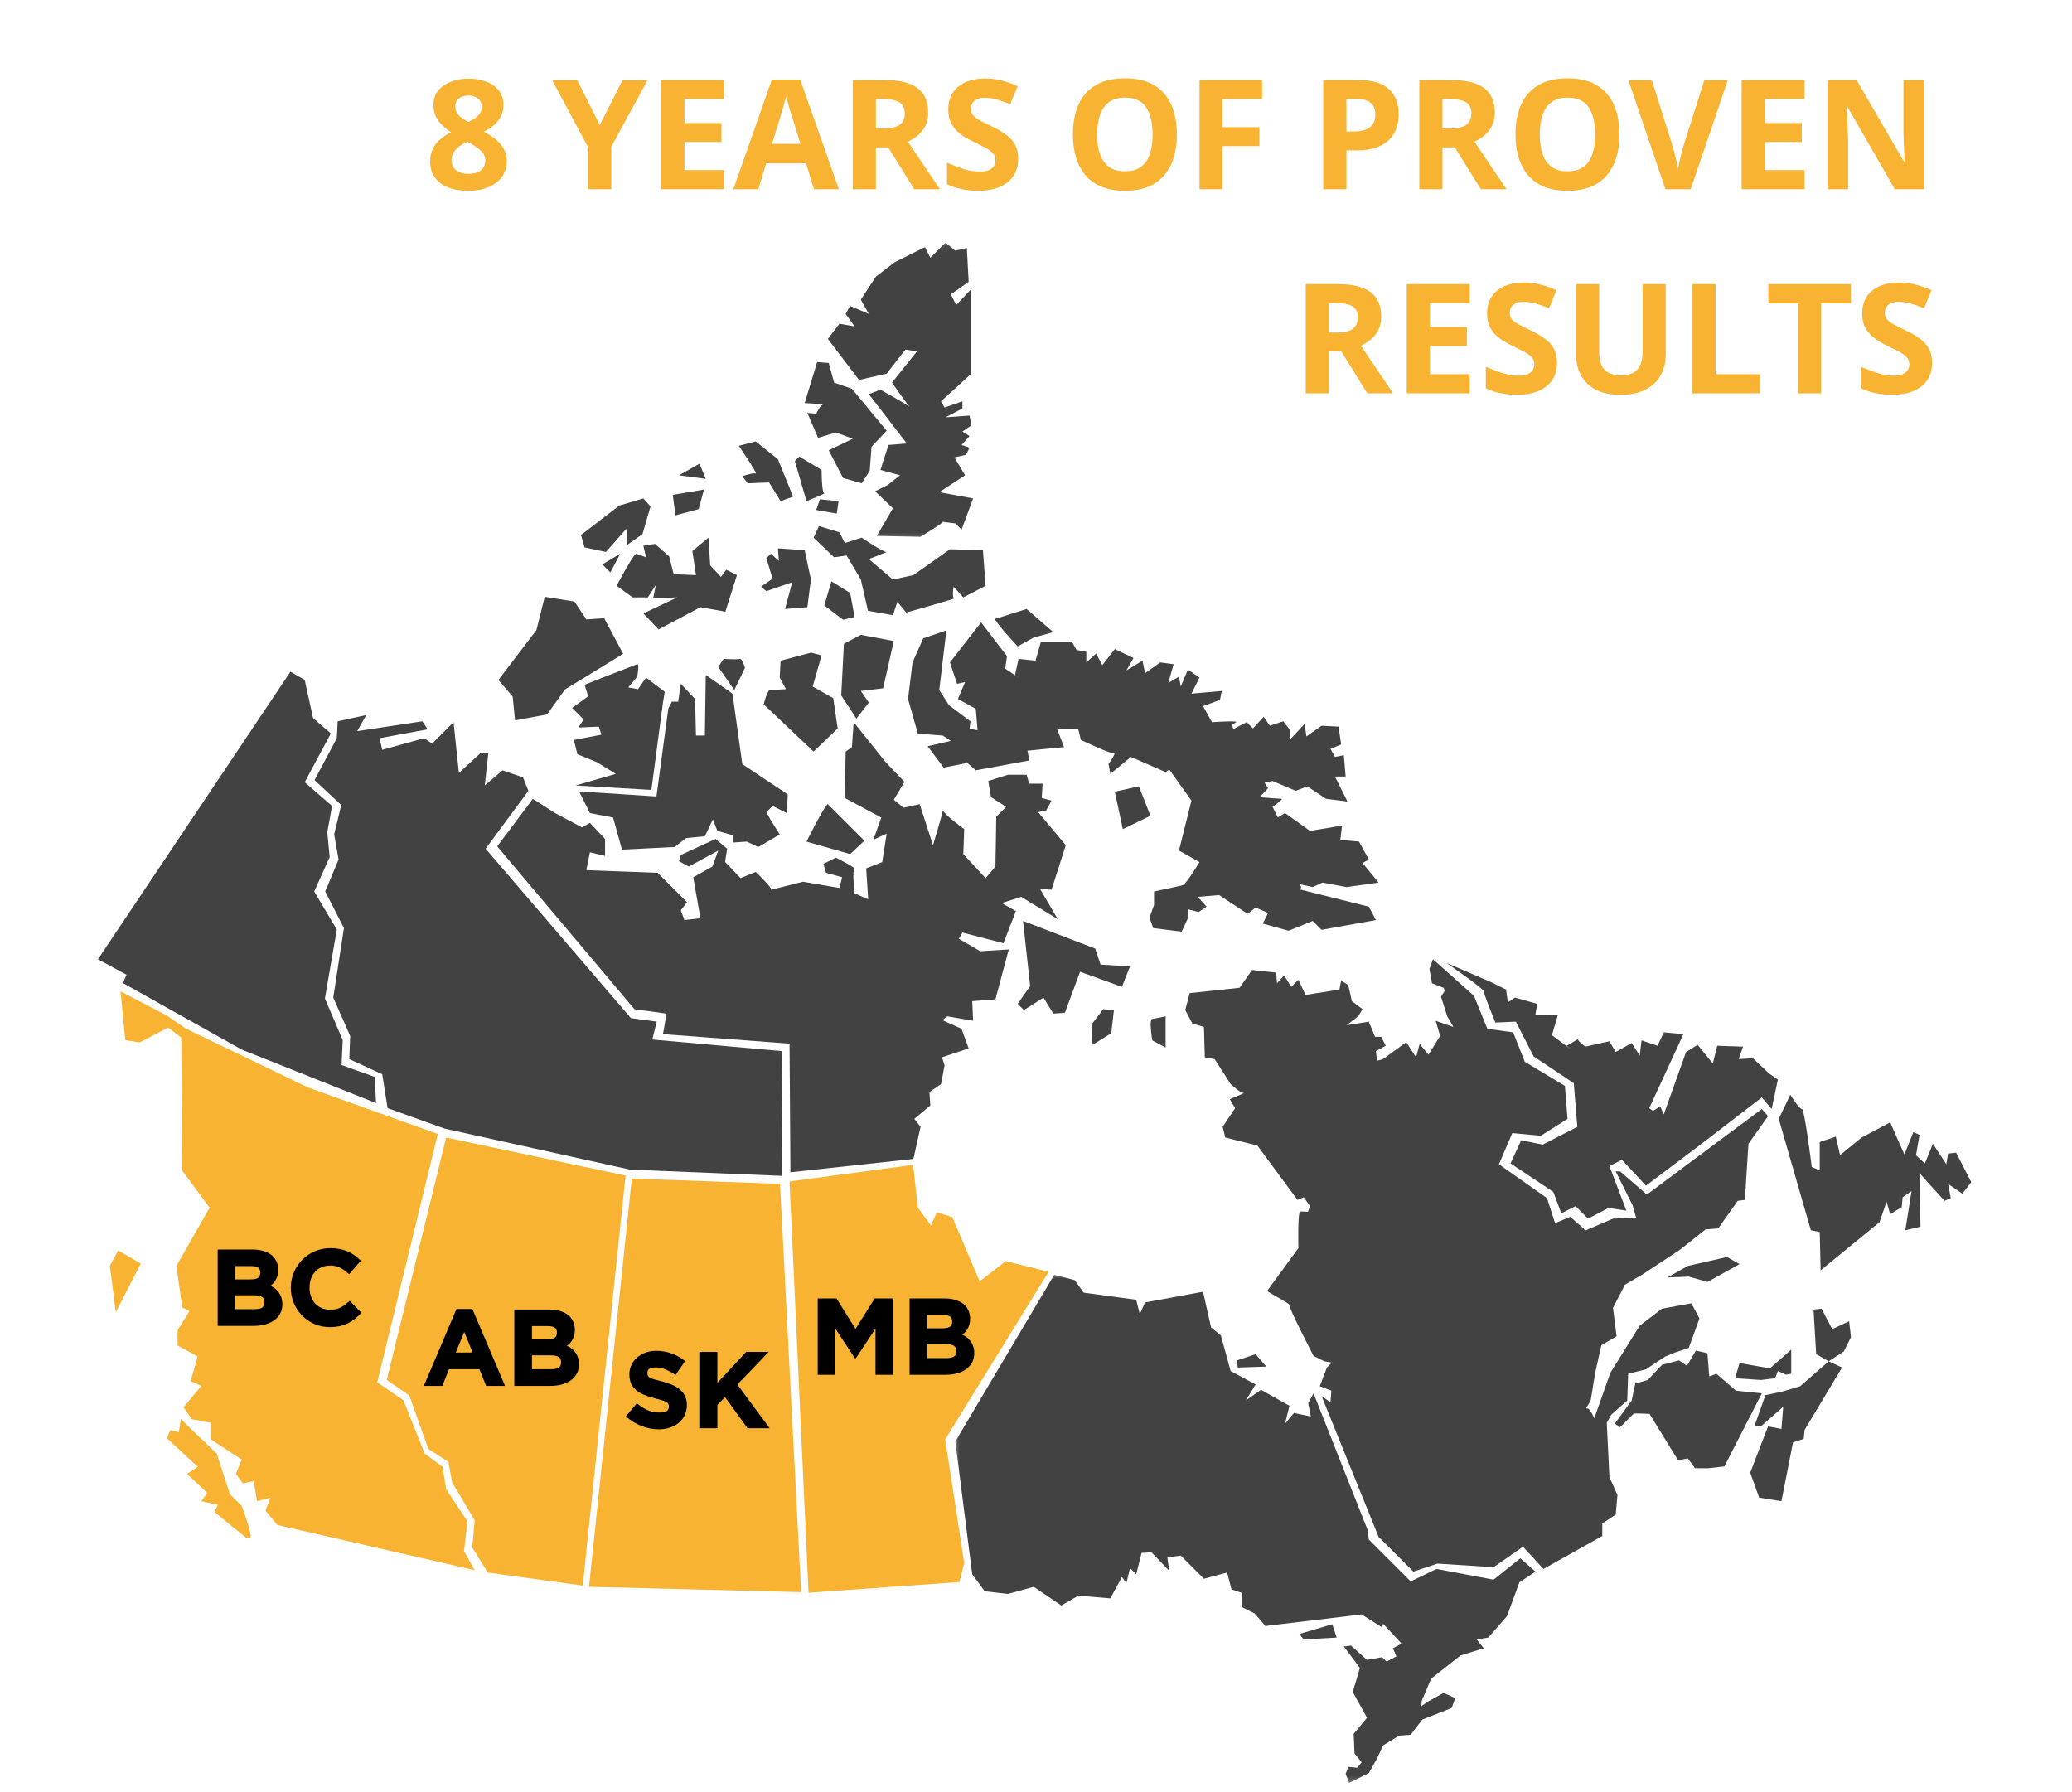 <svg width="325" height="281" viewBox="0 0 325 281" fill="none" xmlns="http://www.w3.org/2000/svg">
<path d="M99.101 184.843L92.389 248.874L125.659 249.712L122.35 185.681L99.101 184.843ZM164.472 199.477L157.761 197.796L153.662 200.969L149.373 190.901L146.95 190.155L146.02 192.209L143.971 189.41L143.224 182.698L123.842 185.308L126.822 249.804L150.493 248.129L151.239 245.146L148.259 225.756L164.472 199.477ZM69.979 178.413L60.661 216.44L64.198 218.861L67.183 227.253L70.352 229.301L70.909 232.468L74.451 238.434L74.078 242.719L76.501 246.637L91.41 248.685L98.122 184.379L69.979 178.413Z" fill="#F8B332"/>
<path d="M73.332 238.623L69.979 233.587L69.416 230.047L66.62 227.994L63.267 219.607L59.168 216.813L68.67 177.856L48.358 170.582L29.208 161.358L26.131 159.261L18.906 155.484L19.652 163.13L21.891 163.503L26.374 161.169L28.424 162.725L28.597 183.633L32.885 189.41L27.667 198.542L28.597 205.07L29.722 205.627L27.856 208.61V211.036L31.009 212.754L29.906 216.624L31.582 217.369L28.786 220.725L30.09 222.59L33.075 223.152V225.756L37.92 228.928L36.99 231.166L38.104 232.657L39.781 232.284L40.343 235.451L42.393 234.894L41.646 236.942L43.512 239.18L74.451 246.264L72.775 243.281L73.332 238.623ZM17.229 198.542L18.165 205.816L22.075 198.175L18.533 196.121L17.229 198.542ZM36.054 234.332L34.005 227.994L28.37 222.59L28.04 224.638L26.737 224.27L26.18 225.573L31.025 230.047L29.343 231.166L32.512 234.149L31.582 235.451L34.194 236.013L33.632 237.132L38.661 241.233H39.224C39.786 241.233 37.92 236.197 37.92 236.197L36.054 234.332Z" fill="#F8B332"/>
<path d="M15.364 150.453L19.841 152.879L19.279 154.181L37.92 164.622L58.979 173.009L58.795 168.907L53.576 167.043L53.76 163.13L50.964 156.602L52.83 145.794L49.288 139.828L51.711 134.425L51.337 130.507L52.084 126.411L47.795 122.682L51.895 115.041L49.104 112.614L47.795 106.648L45.562 105.346L15.364 150.453ZM80.789 112.987L85.819 112.052L88.615 108.14L97.749 102.547L94.763 96.959L91.968 97.143L90.107 94.349L85.446 93.603L84.142 98.823L78.177 106.648L80.416 109.258L80.789 112.987Z" fill="#424242"/>
<path d="M53.528 126.27L52.414 130.88L53.111 134.798L51.013 139.829L53.95 145.562L52.273 156.467L54.928 162.476L54.788 166.113L59.958 168.491L60.796 173.803L69.741 177.013L98.82 183.449L122.723 184.427L122.582 164.854L102.313 163.038L103.011 160.239L98.96 159.683L76.176 133.117L82.882 124.033L82.044 121.936L78.832 120.818L76.036 123.195L76.593 118.159L75.479 118.018L71.98 121.234L71.141 113.268L67.788 116.624L66.528 115.781L59.958 117.602L59.536 115.781L67.085 114.387L66.247 113.128L56.042 114.668L57.443 112.15L52.971 113.128L52.83 115.781L49.337 122.352L53.528 126.27ZM91.551 112.847L90.713 114.106L93.925 113.965L94.347 115.225L90.01 116.062L90.572 118.299L93.649 119.558L96.581 121.374L90.291 123.195L102.172 123.892L103.989 110.193L104.271 108.513L101.334 106.276L100.08 108.097L98.538 107.816L99.939 106.135C99.939 106.135 100.355 104.038 99.939 104.179C99.517 104.319 91.692 107.394 91.692 107.394L92.249 109.215L89.734 111.031L91.551 112.847Z" fill="#424242"/>
<path d="M110.56 115.365H109.165L109.024 109.631L106.785 107.254L106.369 110.053H105.39L104.828 111.123L102.967 124.919L91.411 124.168L91.686 124.314L90.854 124.168L92.53 127.529L96.164 128.226L97.559 133.257L105.807 132.841L107.624 131.442L110.56 131.161L111.82 128.507L112.518 130.323L115.033 131.02V132.139L117.131 131.998L118.948 132.841L122.306 130.88L120.906 128.642L120.208 127.389L121.187 126.405L123.42 127.529L123.561 124.589L116.433 119.839L114.892 108.794L110.701 105.859L110.56 115.365ZM116.85 104.741C116.85 104.741 116.433 103.201 116.011 103.341C115.595 103.482 113.497 103.341 113.497 103.341L112.659 104.6L115.173 108.232L116.85 104.741ZM126.498 131.998L133.349 133.96L135.583 131.858L129.85 126.13C129.434 126.13 126.498 131.998 126.498 131.998ZM95.045 86.567L98.257 82.931L98.398 85.449L100.777 83.768L102.037 79.434L100.912 78.175L97.143 79.294L91.129 83.909L91.692 85.865L95.045 86.567ZM95.742 89.783L97.284 86.843L94.488 88.524L95.742 89.783ZM101.334 87.405L99.798 86.843C99.376 86.843 96.721 91.879 96.721 91.879L99.236 93.695H101.615L102.875 91.739L102.454 93.836L106.228 93.695L100.918 96.213L103.292 98.726L109.863 95.235L113.778 95.932L115.595 90.199L113.913 89.361L113.08 90.48L111.398 88.664L111.123 84.33L108.603 86.427L109.165 90.199L105.666 90.058L104.968 87.264L102.735 85.308L100.918 85.584L101.334 87.405ZM109.581 79.856L110.42 76.781L105.525 77.618L105.947 80.834L109.581 79.856ZM109.722 72.723L106.51 74.544L110.701 75.1L109.722 72.723ZM118.532 74.263C118.11 74.122 116.433 74.684 116.433 74.684L117.272 75.803L120.624 75.662L122.442 78.597L124.399 77.9L122.025 72.025L118.532 69.232L115.876 69.929C115.876 69.929 118.948 74.403 118.532 74.263ZM129.012 63.498C128.596 63.639 128.033 64.898 128.033 64.898L126.638 64.757L128.315 68.67L131.111 67.832L133.766 68.81L129.991 70.626L132.23 74.96L135.161 75.803L136.421 73.841L136.702 70.069L139.076 67.551L133.625 60.98L130.829 60.002L129.991 56.927L128.174 56.786L126.216 63.217C126.216 63.217 129.434 63.358 129.012 63.498ZM129.293 77.338C128.872 77.338 128.872 73.706 128.872 73.706L125.378 71.609L124.68 72.306L126.498 78.597C126.498 78.597 129.71 77.338 129.293 77.338ZM131.527 78.597L128.596 78.316L128.033 79.996L131.251 80.553L131.527 78.597Z" fill="#424242"/>
<mask id="mask0_174_142" style="mask-type:luminance" maskUnits="userSpaceOnUse" x="128" y="38" width="26" height="47">
<path d="M128.693 38.056H153.613V84.773H128.693V38.056Z" fill="white"/>
</mask>
<g mask="url(#mask0_174_142)">
<path d="M139.076 58.608L142.013 54.83L143.83 55.111L139.915 60.002C139.915 60.002 141.78 62.752 142.678 63.801C141.434 62.963 138.098 61.12 138.098 61.12L136.281 61.823L142.235 69.55L139.358 69.788L138.098 73.706L141.175 74.544L139.217 76.078L137.259 77.056L140.055 79.715L137.541 84.049L144.387 84.19C144.387 84.19 147.832 82.098 147.913 81.839C148.286 81.909 149.838 82.093 149.838 82.093L150.823 83.071L152.64 78.175L147.324 77.197L151.38 74.544L149.703 71.745L151.52 71.328L152.077 70.21L150.823 69.788L152.077 68.394L150.958 67.692L152.358 66.713L152.077 65.179L148.302 65.454L150.958 64.06V62.941L148.162 63.92L147.605 62.941L152.358 58.608V45.325L149.979 47.843L149.141 46.162L151.937 44.206L151.655 38.894L149.838 39.31L148.302 38.056L145.928 40.434L145.09 38.754L140.337 41.131L137.4 43.368L135.02 47L136.281 49.237L133.344 47.983L132.646 49.237L134.047 51.193L131.668 50.777L129.85 53.155L134.745 59.586L139.076 58.608Z" fill="#424242"/>
</g>
<path d="M120.208 92.717L124.264 91.317L123.139 95.511L126.638 95.235L127.195 90.896L126.216 86.286L122.025 86.005L122.166 87.962L120.906 86.843L120.208 87.546L121.181 90.761L119.37 92.02L120.208 92.717ZM143.273 90.199L140.055 90.896L136.281 87.686C136.281 87.686 139.498 86.427 139.076 86.567C138.66 86.708 135.166 84.33 135.166 84.33L132.511 85.168L131.668 83.487L128.455 82.509L127.617 84.33L130.829 87.405L132.787 87.124L135.026 90.896L136.14 95.792L140.055 96.489L140.758 94.392L142.154 96.073C142.154 96.073 150.12 93.836 149.703 93.836C149.281 93.836 149.563 92.02 149.563 92.02L151.098 93.695L154.592 91.879L154.176 86.286L149.005 86.146L143.273 90.199ZM130.413 91.177L129.293 94.954L132.23 97.192L134.047 96.77L133.344 92.998L130.413 91.177ZM127.195 102.363L122.442 103.622L122.301 106.276L123.28 108.091L120.765 108.232C120.343 108.232 119.786 110.469 119.786 110.469L127.617 117.878L131.392 114.246L130.689 109.491L127.476 107.675L128.872 102.779L127.195 102.363ZM140.196 100.547L135.026 99.569L132.371 100.963L131.949 109.075L134.328 112.706L136.281 110.193L135.026 108.372L138.519 107.956L140.196 100.547Z" fill="#424242"/>
<path d="M165.916 144.163L163.12 139.407L164.937 139.548L167.171 132.56L162.839 127.383L164.099 127.108L164.937 125.568L163.401 125.152L163.537 122.914H161.444L161.022 121.515H158.091L155.014 122.493L155.43 125.011L157.81 126.546L156.268 128.086L156.133 135.916L154.592 137.732L151.098 133.955L151.239 130.042C151.239 130.042 148.156 127.789 147.891 127.108C147.718 128.026 146.345 132.56 146.345 132.56L144.252 126.13L141.732 126.686L140.196 125.433L141.872 122.633L138.936 119.558L133.906 113.268L133.625 117.181L132.646 117.883L132.506 125.152L138.238 128.226L136.983 131.723L139.076 130.745L138.379 135.214L135.864 136.192L136.178 141.055L134.047 140.11C134.047 140.11 133.625 136.473 134.047 136.332C134.463 136.192 131.11 134.517 131.11 134.517L129.153 135.495L129.575 136.894L132.089 137.591L131.667 139.272L125.935 138.294C125.935 138.294 120.484 139.688 120.906 139.548C121.327 139.407 118.531 136.754 118.531 136.754L116.152 137.732L113.729 135.181L114.059 133.117L112.237 131.582L106.785 134.095L106.51 135.073L108.045 135.916L112.658 133.398L111.728 135.927L108.743 137.591L109.863 144.022L107.348 144.303L106.785 142.763L107.764 141.504L103.151 136.894L91.968 136.473L92.53 133.679L94.904 134.236V131.582L92.53 129.064L91.27 129.761L87.079 127.529L83.58 125.292L77.993 132.744L99.517 158.283L104.552 158.98L103.989 162.195L123.842 163.687L123.983 183.865L143.273 181.768L144.392 176.737L143.414 175.478L145.928 173.382L145.788 171.285L147.605 170.026L148.162 167.091L147.745 165.832L151.937 164.433L150.817 161.358L148.027 160.099L147.913 159.915L148.584 159.402L152.634 160.099L152.499 157.024L156.133 156.743L158.226 148.918L153.754 149.194L150.401 147.237L150.958 146.259L157.388 147.935L159.345 142.903L157.112 141.644L160.184 140.666L165.916 144.163Z" fill="#424242"/>
<path d="M147.886 126.967C147.864 127 147.87 127.048 147.891 127.108C147.918 126.973 147.918 126.913 147.886 126.967ZM177.24 151.571L172.627 151.29L171.789 148.778L160.465 144.444L161.584 154.646L159.627 157.445L160.606 158.424L163.677 156.467L165.219 158.98L167.036 158.84L169.41 152.409L175.98 154.787L177.24 151.571ZM178.636 123.33L174.861 124.173L176.121 130.042L180.453 127.945L178.636 123.33ZM171.367 163.876L174.304 162.055L174.72 158.424L173.044 158.283L171.227 160.661L171.367 163.876ZM180.734 163.174L182.832 164.292V159.402L180.734 159.818C180.177 159.818 180.734 163.174 180.734 163.174ZM162.141 99.985L165.219 99.148L161.027 95.511L156.133 97.051C155.711 97.192 159.627 101.385 159.627 101.385L162.141 99.985Z" fill="#424242"/>
<path d="M162.423 103.622L159.767 103.341L159.205 105.859L159.897 106.357L157.669 104.876L157.95 102.92L153.894 97.608L149 103.898L150.119 107.254L151.38 106.978L150.26 109.631L153.056 111.172L153.337 114.527L152.093 114.295L152.218 113.128L148.865 110.61L147.324 108.232L148.443 98.867C148.021 99.007 144.809 100.126 144.809 100.126L143.132 103.898L142.429 109.631L143.971 115.084L147.886 115.365L149.141 116.203L145.506 117.04L148.021 120.396L151.52 119.699L151.542 119.488L153.056 120.818L161.444 119.277L161.163 117.737L166.895 117.181L165.776 114.246L169.129 114.387L169.55 116.062C169.55 116.062 174.304 118.299 174.726 118.159C175.142 118.018 173.882 119.839 173.882 119.839L174.163 121.374L177.381 118.721L182.832 121.099C182.832 121.099 183.043 120.947 183.4 120.693L186.883 125.568L184.925 133.398L188.143 135.214C188.143 135.214 186.045 138.71 185.488 138.85C184.925 138.991 181.015 139.829 181.015 139.829V141.925L180.312 143.881L180.875 145.562L185.347 146.119L186.326 144.022V142.622L188.002 143.044L189.262 142.206L187.862 140.666L191.215 140.385L195.692 143.325L196.947 142.347L198.905 143.184L198.067 144.86L202.123 145.978L205.897 144.444L207.293 145.838L215.821 144.303L214.702 142.206L203.967 139.521L204.08 139.131L203.934 138.699C204.772 138.867 205.897 139.131 205.897 139.131L207.433 138.429L211.208 139.131L216.237 138.429L213.723 135.354L214.702 134.797L213.166 131.998L210.229 131.723L210.51 129.485L205.476 130.323L201.56 127.524L200.435 128.205L199.602 126.546C199.602 126.546 201.42 125.287 201.003 125.287C200.668 125.287 198.434 125.108 197.569 125.038L198.905 123.611L198.348 122.774L199.602 122.493L203.242 124.033L205.054 123.33L207.99 125.287L211.349 125.708L209.391 121.796H211.067L210.786 118.44L209.391 118.721L208.693 117.462L210.37 116.759L209.948 113.965L207.293 113.825L204.918 115.505L204.637 113.549L202.398 115.922L202.263 114.387L201.284 113.128L199.186 113.825L198.207 112.425L196.531 114.246L195.552 113.268C195.552 113.268 194.194 113.976 193.459 114.344L193.232 113.717C193.589 113.463 193.821 113.301 193.875 113.268C194.292 112.987 190.101 113.268 190.101 113.268L188.7 110.75L191.355 109.772L191.637 108.372L186.883 108.794L188.143 106.276L186.326 105.022L185.206 107.675L184.925 106.135L183.249 107.113L184.087 104.179L181.989 103.898L179.615 105.578L179.198 103.622L176.678 105.157L177.797 103.201L174.861 101.801L172.909 104.319L171.93 102.504L170.389 103.898V102.223L168.853 101.942L168.155 100.683H163.261L162.423 103.622ZM309.2 185.405L306.821 180.79L305.566 180.931L305.285 182.606L303.187 179.391L301.927 182.466L300.531 181.212L301.088 177.996L300.11 177.575L298.714 181.071L296.475 176.035L292.003 178.413L288.623 181.169L287.953 178.272L285.432 179.115V183.579L284.178 183.028C284.178 183.028 283.058 173.944 282.636 173.944C282.22 173.944 280.819 171.706 280.819 171.706L279.002 175.478L284.037 192.955L285.432 193.23L285.573 199.245L294.799 191.695L295.918 188.48L296.475 190.436L298.298 189.318L298.433 187.783L299.834 186.805L298.855 192.955L301.229 192.393L301.088 184.006L305.004 188.34L305.983 187.918L305.566 185.681L307.8 187.221L309.2 185.405ZM270.896 197.148L264.747 198.548L261.529 200.363L264.888 200.223L267.824 201.06L272.853 198.267L270.896 197.148ZM277.466 168.35L274.952 165.973L272.713 166.113L273.41 164.152L269.36 164.017L268.662 166.81L266.283 163.876L264.466 164.995L260.972 174.781L260.41 173.522L259.269 174.235L258.69 173.803L264.049 162.195L260.972 161.914L259.993 164.017L257.479 163.174L257.197 165.551L255.937 163.595L253.423 164.995L252.444 163.314L248.669 164.152C248.669 164.152 247.485 163.292 247.479 162.99C247.068 163.265 245.732 164.017 245.732 164.017L246.289 164.497L243.423 162.352L244.337 159.261L240.838 159.121L241.119 157.445L237.626 156.467L236.544 157.186L236.506 157.164L236.231 155.208L233.992 154.09L226.864 151.015C226.864 151.015 232.732 155.068 232.732 155.489C232.732 155.905 234.549 160.38 234.549 160.38L237.767 160.239L240.562 165.692L246.852 169.885L247.409 176.737L241.963 179.531L238.605 178.834L236.928 182.471L243.64 186.94L244.894 190.296L247.133 189.177L249.091 191.133L252.303 189.458L255.099 189.874L252.444 182.887L254.401 181.909L258.176 185.962L266.526 179.677L276.347 172.122L277.888 173.938L278.867 169.329L277.466 168.35Z" fill="#424242"/>
<path d="M247.55 162.898C247.501 162.914 247.479 162.947 247.479 162.99C247.604 162.903 247.647 162.866 247.55 162.898ZM278.445 216.159L278.862 215.04L280.122 215.602L280.96 215.462V211.685L277.607 214.619L272.853 213.781L272.156 216.159L276.206 216.44L278.445 216.159ZM287.39 208.469L285.714 205.254L284.454 205.394L284.875 212.387L286.833 213.506L289.207 211.966L290.327 209.728L290.045 207.216L287.39 208.469Z" fill="#424242"/>
<mask id="mask1_174_142" style="mask-type:luminance" maskUnits="userSpaceOnUse" x="149" y="199" width="94" height="81">
<path d="M149.46 199.596H242.217V279.779H149.46V199.596Z" fill="white"/>
</mask>
<g mask="url(#mask1_174_142)">
<path d="M149.844 226.086L152.499 246.918L154.457 249.571L158.091 249.993L162.141 248.874L166.473 251.809L169.134 250.268L174.163 250.69L175.98 247.334L176.678 248.312L177.241 245.94L178.219 246.918L179.058 243.562L180.604 243.459L183.389 246.356L183.108 244.259L185.206 243.978L188.841 247.615L192.475 246.637L193.172 249.29L194.854 249.852V252.09L196.807 253.068L198.488 255.024L213.582 253.208L216.659 255.164L216.962 254.689L219.736 257.677L219.785 257.818L218.476 258.52L219.033 259.779L217.497 260.617L216.8 259.914L214.42 260.336L211.906 258.099L210.786 258.239L213.306 261.595L212.187 265.367L214.42 269.42L212.327 271.938L212.463 275.013L213.582 276.413L212.884 277.25L211.484 277.115L211.067 278.228L211.624 279.628L214.702 278.093L215.962 275.856L216.94 273.754L219.455 272.219L221.272 272.079L223.089 269.701L227.702 267.885L228.259 266.345L226.442 265.507L223.928 266.907L222.949 267.604L223.008 266.767L224.49 263.27L229.103 259.639L232.732 258.52L231.618 257.121L233.435 256.84L236.371 253.484L238.324 248.172L240.844 246.496L238.464 244.4L234.273 247.756L225.323 246.075L221.272 248.031L214.702 241.465L214.561 240.066L206.033 218.537L205.194 220.077L205.616 222.168L202.961 221.611L201.56 223.292L202.258 220.493L197.791 217.975L195.411 219.655L196.947 217.137L193.032 215.04L191.496 209.447L189.96 208.193L188.7 202.595L179.615 204.276L178.776 206.097L178.219 203.854L169.972 202.741L168.572 200.779L165.359 199.942L149.844 226.086Z" fill="#424242"/>
</g>
<path d="M203.799 256.283L204.497 257.121L209.667 256.84L208.969 254.743L203.799 256.283ZM196.947 212.387L194.016 213.365L194.151 214.484L198.629 214.343L196.947 212.387ZM272.296 218.115L269.219 215.462L268.1 215.878L267.819 212.246L266.007 211.825L264.606 214.203L263.346 213.365L260.691 214.062L258.452 216.44L256.5 216.997L255.937 219.655L253.282 223.287L254.12 223.849L256.219 221.752C255.797 221.611 258.733 221.752 258.733 221.752L263.206 229.02L264.747 228.739L265.866 230.279H267.959L270.474 229.998L276.347 218.537L272.296 218.115ZM279.565 218.256L276.909 218.818L275.228 223.568L276.206 223.708L279.705 220.633L279.424 224.13L277.326 223.708L274.53 230.976L275.931 234.894L279.424 235.451L281.241 226.226L282.918 225.664L283.058 224.265L288.931 214.484L286.833 213.506L282.361 217.418L279.565 218.256Z" fill="#424242"/>
<path d="M276.347 173.938L258.317 187.361L254.12 183.725H253.423L256.078 189.037L256.64 190.998L253.006 191.133L248.631 193.009L248.393 192.674L246.295 190.858L243.915 191.836L242.661 187.918L235.111 182.606L237.21 177.715L241.682 178.137L245.873 175.478L245.457 170.307L239.167 166.529L237.345 161.914L233.294 161.358L231.196 156.186L224.766 150.453L224.209 151.993L224.625 154.23L226.442 154.927L226.615 155.397L226.026 156.327L227.005 159.402L227.984 161.077L225.188 160.099L225.885 162.476L224.068 165.411L222.673 163.735L222.111 165.832L220.575 163.454L216.935 166.113L215.989 166.373L215.821 164.854L217.357 164.016L216.659 162.617H215.68L214.702 160.239L211.208 160.796L213.025 159.402L213.723 158.283L212.046 157.024L211.484 154.506L210.37 153.808L210.089 155.208L204.778 156.046L203.659 153.668L202.539 154.787L201.42 152.971L200.306 154.23L200.165 152.549L196.39 152.133L194.433 154.927L186.607 155.765L185.904 158.423L187.024 160.52L188.841 161.077L188.981 165.832L190.517 166.113L193.037 170.026C193.037 170.026 194.714 171.566 195.13 171.425C195.552 171.285 192.897 172.403 192.897 172.403L193.735 173.803L191.777 176.737L192.194 178.413L197.228 179.672L203.518 188.199L204.497 187.778L205.476 189.177L205.151 190.053C204.405 190.015 203.978 190.004 203.94 190.015C203.518 190.155 203.659 195.748 203.659 195.748L198.764 202.46C198.483 202.46 202.539 204.557 202.263 204.697C201.982 204.838 206.033 212.663 206.033 212.663L207.715 213.5L208.899 213.711L208.131 214.484L207.011 217.418L208.829 218.115L208.688 219.936L207.293 218.958L216.237 241.044L221.689 246.497L225.463 245.238L234.273 245.8L238.886 242.584L242.098 246.075L251.324 240.904V238.947L253.423 237.548L253.704 234.473L252.444 231.679L252.027 223.152L252.725 221.893L255.24 219.655L255.38 215.462L258.176 214.759L261.113 212.803L262.789 212.106L264.888 211.409L266.564 206.794L265.304 204.416L260.691 205.254L257.197 207.913L252.584 215.321L250.07 222.449C250.07 222.449 249.367 220.774 248.95 220.914C248.934 220.92 248.875 220.909 248.777 220.898L249.507 219.655L250.205 215.321L251.184 210.987L253.563 209.588L253.006 205.113L254.818 201.622L254.775 201.558L257.754 199.801L263.487 196.029L267.543 192.814L269.501 192.674L272.572 188.34L273.692 188.199L274.249 179.391L277.326 175.057L276.347 173.938Z" fill="#424242"/>
<path d="M34.275 207.953H39.813C42.431 207.953 44.291 206.699 44.291 204.581V204.559C44.291 202.982 43.318 202.03 42.387 201.663C42.907 201.36 43.642 200.496 43.642 199.177V199.156C43.642 198.356 43.339 197.578 42.82 197.037C42.149 196.389 41.003 195.978 39.683 195.978H34.146V207.953H34.275ZM40.83 199.609C40.83 200.474 40.267 200.669 39.121 200.669H36.914V198.572H39.294C40.376 198.572 40.83 198.831 40.83 199.588V199.609ZM41.479 204.235V204.278C41.479 205.121 40.938 205.338 39.813 205.338H36.914V203.154H39.727C41.046 203.154 41.479 203.457 41.479 204.235Z" fill="black"/>
<path d="M51.711 208.148C53.961 208.148 55.389 207.305 56.687 205.9L54.848 204.019C53.81 204.949 53.117 205.424 51.798 205.424C49.808 205.424 48.553 203.954 48.553 201.966V201.922C48.553 199.934 49.829 198.486 51.798 198.486C52.966 198.486 53.745 198.939 54.761 199.847L56.6 197.729C55.41 196.54 54.004 195.762 51.819 195.762C48.25 195.762 45.611 198.658 45.611 201.966V201.987C45.611 205.338 48.294 208.148 51.711 208.148Z" fill="black"/>
<path d="M66.695 217.366H69.377L70.437 214.75H75.196L76.256 217.366H79.22L74.093 205.304H71.605L66.478 217.366H66.695ZM71.41 212.329L72.817 208.892L74.136 212.135H71.497L71.41 212.329Z" fill="black"/>
<path d="M80.803 217.366H86.341C88.958 217.366 90.819 216.112 90.819 213.994V213.972C90.819 212.394 89.845 211.443 88.915 211.076C89.434 210.773 90.17 209.908 90.17 208.59V208.568C90.17 207.768 89.867 206.99 89.348 206.45C88.677 205.801 87.531 205.391 86.211 205.391H80.673V217.366H80.803ZM87.358 209.022C87.358 209.887 86.795 210.081 85.649 210.081H83.442V207.985H85.822C86.903 207.985 87.358 208.244 87.358 209V209.022ZM88.007 213.648V213.691C88.007 214.534 87.466 214.75 86.341 214.75H83.442V212.567H86.254C87.574 212.567 88.007 212.87 88.007 213.648Z" fill="black"/>
<path d="M103.327 224.179C105.836 224.179 107.74 222.688 107.74 220.396V220.353C107.74 218.321 106.269 217.305 103.911 216.678C101.899 216.181 101.553 216.095 101.553 215.338V215.317C101.553 214.733 101.921 214.474 102.894 214.474C103.889 214.474 104.776 214.863 105.966 215.663L107.459 213.479C106.182 212.442 104.625 211.858 102.938 211.858C100.558 211.858 98.719 213.436 98.719 215.533V215.576C98.719 217.889 100.385 218.71 102.721 219.316C104.668 219.813 104.906 219.964 104.906 220.613V220.634C104.906 221.326 104.43 221.542 103.392 221.542C102.051 221.542 101.056 221.045 99.888 220.094L98.179 222.147C99.693 223.509 101.575 224.179 103.327 224.179Z" fill="black"/>
<path d="M109.819 224.006H112.523V220.353L113.713 219.121L117.26 224.006H120.721L115.659 217.154L120.57 212.031H117.044L112.523 216.895V212.031H109.689V224.006H109.819Z" fill="black"/>
<path d="M128.393 215.623H131.033V207.906L130.795 208.036L134.083 213.007H134.256L137.587 207.992L137.327 207.863V215.623H140.14V203.648H137.198L134.191 208.425L131.206 203.648H128.264V215.623H128.393Z" fill="black"/>
<path d="M142.802 215.623H148.339C150.957 215.623 152.817 214.369 152.817 212.251V212.229C152.817 210.651 151.844 209.7 150.914 209.333C151.433 209.03 152.168 208.165 152.168 206.847V206.825C152.168 206.025 151.865 205.247 151.346 204.707C150.676 204.058 149.529 203.648 148.21 203.648H142.672V215.623H142.802ZM149.356 207.279C149.356 208.144 148.794 208.338 147.647 208.338H145.441V206.242H147.82C148.902 206.242 149.356 206.501 149.356 207.258V207.279ZM150.005 211.905V211.948C150.005 212.791 149.464 213.007 148.339 213.007H145.441V210.824H148.253C149.572 210.824 150.005 211.127 150.005 211.905Z" fill="black"/>
<path d="M73.492 12.331C74.477 12.331 75.383 12.484 76.211 12.788C77.047 13.093 77.715 13.554 78.215 14.171C78.715 14.78 78.965 15.546 78.965 16.468C78.965 17.155 78.828 17.757 78.555 18.273C78.289 18.788 77.926 19.241 77.465 19.632C77.004 20.015 76.481 20.351 75.894 20.64C76.504 20.96 77.082 21.335 77.629 21.765C78.176 22.187 78.621 22.683 78.965 23.253C79.316 23.823 79.492 24.488 79.492 25.245C79.492 26.198 79.238 27.027 78.731 27.73C78.223 28.425 77.519 28.964 76.621 29.347C75.723 29.73 74.68 29.921 73.492 29.921C72.211 29.921 71.121 29.738 70.223 29.37C69.324 29.003 68.641 28.48 68.172 27.8C67.703 27.113 67.469 26.292 67.469 25.339C67.469 24.558 67.613 23.878 67.902 23.3C68.199 22.722 68.598 22.226 69.098 21.812C69.598 21.39 70.148 21.03 70.75 20.734C70.242 20.413 69.777 20.05 69.356 19.644C68.941 19.238 68.609 18.773 68.359 18.249C68.117 17.726 67.996 17.124 67.996 16.445C67.996 15.538 68.25 14.78 68.758 14.171C69.273 13.562 69.949 13.105 70.785 12.8C71.621 12.488 72.523 12.331 73.492 12.331ZM70.82 25.128C70.82 25.745 71.039 26.257 71.477 26.663C71.922 27.062 72.578 27.261 73.445 27.261C74.344 27.261 75.016 27.07 75.461 26.687C75.906 26.296 76.129 25.784 76.129 25.152C76.129 24.714 76 24.331 75.742 24.003C75.492 23.675 75.176 23.382 74.793 23.124C74.41 22.859 74.023 22.613 73.633 22.386L73.316 22.222C72.816 22.448 72.379 22.702 72.004 22.984C71.637 23.265 71.348 23.581 71.137 23.933C70.926 24.284 70.82 24.683 70.82 25.128ZM73.469 14.98C72.875 14.98 72.383 15.132 71.992 15.437C71.602 15.742 71.406 16.171 71.406 16.726C71.406 17.116 71.5 17.46 71.688 17.757C71.883 18.046 72.137 18.3 72.449 18.519C72.769 18.738 73.117 18.941 73.492 19.128C73.852 18.956 74.188 18.765 74.5 18.554C74.812 18.343 75.066 18.089 75.262 17.792C75.457 17.495 75.555 17.14 75.555 16.726C75.555 16.171 75.356 15.742 74.957 15.437C74.566 15.132 74.07 14.98 73.469 14.98ZM94.082 19.609L97.656 12.554H101.57L95.887 23.019V29.687H92.277V23.136L86.594 12.554H90.531L94.082 19.609ZM113.594 29.687H103.727V12.554H113.594V15.53H107.359V19.292H113.16V22.269H107.359V26.687H113.594V29.687ZM127.668 29.687L126.426 25.609H120.18L118.938 29.687H115.023L121.07 12.484H125.512L131.582 29.687H127.668ZM125.559 22.562L124.316 18.577C124.238 18.312 124.133 17.972 124 17.558C123.875 17.136 123.746 16.71 123.613 16.28C123.488 15.843 123.387 15.464 123.309 15.144C123.23 15.464 123.121 15.863 122.98 16.339C122.848 16.808 122.719 17.253 122.594 17.675C122.469 18.097 122.379 18.398 122.324 18.577L121.094 22.562H125.559ZM138.742 12.554C140.297 12.554 141.578 12.742 142.586 13.117C143.602 13.492 144.355 14.058 144.848 14.816C145.34 15.573 145.586 16.53 145.586 17.687C145.586 18.468 145.438 19.152 145.141 19.738C144.844 20.323 144.453 20.82 143.969 21.226C143.484 21.632 142.961 21.964 142.398 22.222L147.438 29.687H143.406L139.316 23.113H137.383V29.687H133.75V12.554H138.742ZM138.484 15.53H137.383V20.159H138.555C139.758 20.159 140.617 19.96 141.133 19.562C141.656 19.155 141.918 18.562 141.918 17.78C141.918 16.968 141.637 16.39 141.074 16.046C140.52 15.702 139.656 15.53 138.484 15.53ZM159.707 24.929C159.707 25.945 159.461 26.827 158.969 27.577C158.477 28.327 157.758 28.905 156.812 29.312C155.875 29.718 154.734 29.921 153.391 29.921C152.797 29.921 152.215 29.882 151.645 29.804C151.082 29.726 150.539 29.613 150.016 29.464C149.5 29.308 149.008 29.116 148.539 28.89V25.515C149.352 25.874 150.195 26.198 151.07 26.488C151.945 26.777 152.812 26.921 153.672 26.921C154.266 26.921 154.742 26.843 155.102 26.687C155.469 26.53 155.734 26.316 155.898 26.042C156.062 25.769 156.145 25.456 156.145 25.105C156.145 24.675 156 24.308 155.711 24.003C155.422 23.698 155.023 23.413 154.516 23.148C154.016 22.882 153.449 22.597 152.816 22.292C152.418 22.105 151.984 21.878 151.516 21.613C151.047 21.339 150.602 21.007 150.18 20.616C149.758 20.226 149.41 19.753 149.137 19.198C148.871 18.636 148.738 17.964 148.738 17.183C148.738 16.159 148.973 15.284 149.441 14.558C149.91 13.831 150.578 13.277 151.445 12.894C152.32 12.503 153.352 12.308 154.539 12.308C155.43 12.308 156.277 12.413 157.082 12.624C157.895 12.827 158.742 13.124 159.625 13.515L158.453 16.339C157.664 16.019 156.957 15.773 156.332 15.601C155.707 15.421 155.07 15.331 154.422 15.331C153.969 15.331 153.582 15.405 153.262 15.554C152.941 15.695 152.699 15.898 152.535 16.163C152.371 16.421 152.289 16.722 152.289 17.066C152.289 17.472 152.406 17.816 152.641 18.097C152.883 18.37 153.242 18.636 153.719 18.894C154.203 19.152 154.805 19.452 155.523 19.796C156.398 20.21 157.145 20.644 157.762 21.097C158.387 21.542 158.867 22.07 159.203 22.679C159.539 23.28 159.707 24.03 159.707 24.929ZM184.598 21.097C184.598 22.417 184.434 23.62 184.105 24.706C183.777 25.784 183.277 26.714 182.605 27.495C181.941 28.277 181.098 28.878 180.074 29.3C179.051 29.714 177.84 29.921 176.441 29.921C175.043 29.921 173.832 29.714 172.809 29.3C171.785 28.878 170.938 28.277 170.266 27.495C169.602 26.714 169.105 25.78 168.777 24.695C168.449 23.609 168.285 22.402 168.285 21.073C168.285 19.3 168.574 17.757 169.152 16.445C169.738 15.124 170.637 14.101 171.848 13.374C173.059 12.648 174.598 12.284 176.465 12.284C178.324 12.284 179.852 12.648 181.047 13.374C182.25 14.101 183.141 15.124 183.719 16.445C184.305 17.765 184.598 19.316 184.598 21.097ZM172.094 21.097C172.094 22.292 172.242 23.323 172.539 24.191C172.844 25.05 173.316 25.714 173.957 26.183C174.598 26.644 175.426 26.874 176.441 26.874C177.473 26.874 178.309 26.644 178.949 26.183C179.59 25.714 180.055 25.05 180.344 24.191C180.641 23.323 180.789 22.292 180.789 21.097C180.789 19.3 180.453 17.886 179.781 16.855C179.109 15.823 178.004 15.308 176.465 15.308C175.441 15.308 174.605 15.542 173.957 16.011C173.316 16.472 172.844 17.136 172.539 18.003C172.242 18.863 172.094 19.894 172.094 21.097ZM191.723 29.687H188.148V12.554H197.969V15.53H191.723V19.948H197.535V22.913H191.723V29.687ZM213.027 12.554C215.238 12.554 216.852 13.03 217.867 13.984C218.883 14.929 219.391 16.234 219.391 17.898C219.391 18.648 219.277 19.366 219.051 20.054C218.824 20.734 218.453 21.339 217.938 21.87C217.43 22.402 216.75 22.823 215.898 23.136C215.047 23.441 213.996 23.593 212.746 23.593H211.188V29.687H207.555V12.554H213.027ZM212.84 15.53H211.188V20.616H212.383C213.062 20.616 213.652 20.527 214.152 20.347C214.652 20.167 215.039 19.886 215.312 19.503C215.586 19.12 215.723 18.628 215.723 18.027C215.723 17.183 215.488 16.558 215.02 16.152C214.551 15.738 213.824 15.53 212.84 15.53ZM227.617 12.554C229.172 12.554 230.453 12.742 231.461 13.117C232.477 13.492 233.23 14.058 233.723 14.816C234.215 15.573 234.461 16.53 234.461 17.687C234.461 18.468 234.312 19.152 234.016 19.738C233.719 20.323 233.328 20.82 232.844 21.226C232.359 21.632 231.836 21.964 231.273 22.222L236.312 29.687H232.281L228.191 23.113H226.258V29.687H222.625V12.554H227.617ZM227.359 15.53H226.258V20.159H227.43C228.633 20.159 229.492 19.96 230.008 19.562C230.531 19.155 230.793 18.562 230.793 17.78C230.793 16.968 230.512 16.39 229.949 16.046C229.395 15.702 228.531 15.53 227.359 15.53ZM254.02 21.097C254.02 22.417 253.855 23.62 253.527 24.706C253.199 25.784 252.699 26.714 252.027 27.495C251.363 28.277 250.52 28.878 249.496 29.3C248.473 29.714 247.262 29.921 245.863 29.921C244.465 29.921 243.254 29.714 242.23 29.3C241.207 28.878 240.359 28.277 239.688 27.495C239.023 26.714 238.527 25.78 238.199 24.695C237.871 23.609 237.707 22.402 237.707 21.073C237.707 19.3 237.996 17.757 238.574 16.445C239.16 15.124 240.059 14.101 241.27 13.374C242.48 12.648 244.02 12.284 245.887 12.284C247.746 12.284 249.273 12.648 250.469 13.374C251.672 14.101 252.562 15.124 253.141 16.445C253.727 17.765 254.02 19.316 254.02 21.097ZM241.516 21.097C241.516 22.292 241.664 23.323 241.961 24.191C242.266 25.05 242.738 25.714 243.379 26.183C244.02 26.644 244.848 26.874 245.863 26.874C246.895 26.874 247.73 26.644 248.371 26.183C249.012 25.714 249.477 25.05 249.766 24.191C250.062 23.323 250.211 22.292 250.211 21.097C250.211 19.3 249.875 17.886 249.203 16.855C248.531 15.823 247.426 15.308 245.887 15.308C244.863 15.308 244.027 15.542 243.379 16.011C242.738 16.472 242.266 17.136 241.961 18.003C241.664 18.863 241.516 19.894 241.516 21.097ZM271.012 12.554L265.188 29.687H261.227L255.414 12.554H259.082L262.305 22.749C262.359 22.921 262.449 23.245 262.574 23.722C262.699 24.191 262.824 24.691 262.949 25.222C263.082 25.745 263.172 26.179 263.219 26.523C263.266 26.179 263.348 25.745 263.465 25.222C263.59 24.698 263.711 24.202 263.828 23.734C263.953 23.257 264.043 22.929 264.098 22.749L267.344 12.554H271.012ZM283.047 29.687H273.18V12.554H283.047V15.53H276.812V19.292H282.613V22.269H276.812V26.687H283.047V29.687ZM301.832 29.687H297.215L289.762 16.726H289.656C289.688 17.265 289.715 17.808 289.738 18.355C289.762 18.902 289.785 19.448 289.809 19.995C289.832 20.534 289.855 21.077 289.879 21.624V29.687H286.633V12.554H291.215L298.656 25.386H298.738C298.723 24.855 298.703 24.327 298.68 23.804C298.656 23.28 298.633 22.757 298.609 22.234C298.594 21.71 298.578 21.187 298.562 20.663V12.554H301.832V29.687ZM209.805 44.554C211.359 44.554 212.641 44.742 213.648 45.117C214.664 45.492 215.418 46.058 215.91 46.816C216.402 47.574 216.648 48.531 216.648 49.687C216.648 50.468 216.5 51.152 216.203 51.737C215.906 52.324 215.516 52.82 215.031 53.226C214.547 53.632 214.023 53.964 213.461 54.222L218.5 61.687H214.469L210.379 55.112H208.445V61.687H204.812V44.554H209.805ZM209.547 47.531H208.445V52.159H209.617C210.82 52.159 211.68 51.96 212.195 51.562C212.719 51.156 212.98 50.562 212.98 49.781C212.98 48.968 212.699 48.39 212.137 48.046C211.582 47.702 210.719 47.531 209.547 47.531ZM230.523 61.687H220.656V44.554H230.523V47.531H224.289V51.292H230.09V54.269H224.289V58.687H230.523V61.687ZM244.223 56.929C244.223 57.945 243.977 58.827 243.484 59.577C242.992 60.327 242.273 60.906 241.328 61.312C240.391 61.718 239.25 61.921 237.906 61.921C237.312 61.921 236.73 61.882 236.16 61.804C235.598 61.726 235.055 61.612 234.531 61.464C234.016 61.308 233.523 61.117 233.055 60.89V57.515C233.867 57.874 234.711 58.199 235.586 58.487C236.461 58.777 237.328 58.921 238.188 58.921C238.781 58.921 239.258 58.843 239.617 58.687C239.984 58.531 240.25 58.316 240.414 58.042C240.578 57.769 240.66 57.456 240.66 57.105C240.66 56.675 240.516 56.308 240.227 56.003C239.938 55.699 239.539 55.413 239.031 55.148C238.531 54.882 237.965 54.597 237.332 54.292C236.934 54.105 236.5 53.878 236.031 53.612C235.562 53.339 235.117 53.007 234.695 52.617C234.273 52.226 233.926 51.753 233.652 51.199C233.387 50.636 233.254 49.964 233.254 49.183C233.254 48.159 233.488 47.284 233.957 46.558C234.426 45.831 235.094 45.277 235.961 44.894C236.836 44.503 237.867 44.308 239.055 44.308C239.945 44.308 240.793 44.413 241.598 44.624C242.41 44.827 243.258 45.124 244.141 45.515L242.969 48.339C242.18 48.019 241.473 47.773 240.848 47.601C240.223 47.421 239.586 47.331 238.938 47.331C238.484 47.331 238.098 47.406 237.777 47.554C237.457 47.695 237.215 47.898 237.051 48.163C236.887 48.421 236.805 48.722 236.805 49.066C236.805 49.472 236.922 49.816 237.156 50.097C237.398 50.37 237.758 50.636 238.234 50.894C238.719 51.152 239.32 51.452 240.039 51.796C240.914 52.21 241.66 52.644 242.277 53.097C242.902 53.542 243.383 54.07 243.719 54.679C244.055 55.281 244.223 56.031 244.223 56.929ZM261.273 44.554V55.64C261.273 56.82 261.012 57.886 260.488 58.839C259.973 59.784 259.188 60.534 258.133 61.089C257.086 61.644 255.766 61.921 254.172 61.921C251.906 61.921 250.18 61.343 248.992 60.187C247.805 59.031 247.211 57.499 247.211 55.593V44.554H250.832V55.042C250.832 56.456 251.121 57.449 251.699 58.019C252.277 58.589 253.133 58.874 254.266 58.874C255.062 58.874 255.707 58.737 256.199 58.464C256.699 58.191 257.066 57.769 257.301 57.199C257.535 56.628 257.652 55.902 257.652 55.019V44.554H261.273ZM265.469 61.687V44.554H269.102V58.687H276.051V61.687H265.469ZM285.648 61.687H282.016V47.577H277.363V44.554H290.301V47.577H285.648V61.687ZM303.051 56.929C303.051 57.945 302.805 58.827 302.312 59.577C301.82 60.327 301.102 60.906 300.156 61.312C299.219 61.718 298.078 61.921 296.734 61.921C296.141 61.921 295.559 61.882 294.988 61.804C294.426 61.726 293.883 61.612 293.359 61.464C292.844 61.308 292.352 61.117 291.883 60.89V57.515C292.695 57.874 293.539 58.199 294.414 58.487C295.289 58.777 296.156 58.921 297.016 58.921C297.609 58.921 298.086 58.843 298.445 58.687C298.812 58.531 299.078 58.316 299.242 58.042C299.406 57.769 299.488 57.456 299.488 57.105C299.488 56.675 299.344 56.308 299.055 56.003C298.766 55.699 298.367 55.413 297.859 55.148C297.359 54.882 296.793 54.597 296.16 54.292C295.762 54.105 295.328 53.878 294.859 53.612C294.391 53.339 293.945 53.007 293.523 52.617C293.102 52.226 292.754 51.753 292.48 51.199C292.215 50.636 292.082 49.964 292.082 49.183C292.082 48.159 292.316 47.284 292.785 46.558C293.254 45.831 293.922 45.277 294.789 44.894C295.664 44.503 296.695 44.308 297.883 44.308C298.773 44.308 299.621 44.413 300.426 44.624C301.238 44.827 302.086 45.124 302.969 45.515L301.797 48.339C301.008 48.019 300.301 47.773 299.676 47.601C299.051 47.421 298.414 47.331 297.766 47.331C297.312 47.331 296.926 47.406 296.605 47.554C296.285 47.695 296.043 47.898 295.879 48.163C295.715 48.421 295.633 48.722 295.633 49.066C295.633 49.472 295.75 49.816 295.984 50.097C296.227 50.37 296.586 50.636 297.062 50.894C297.547 51.152 298.148 51.452 298.867 51.796C299.742 52.21 300.488 52.644 301.105 53.097C301.73 53.542 302.211 54.07 302.547 54.679C302.883 55.281 303.051 56.031 303.051 56.929Z" fill="#F8B332"/>
</svg>
